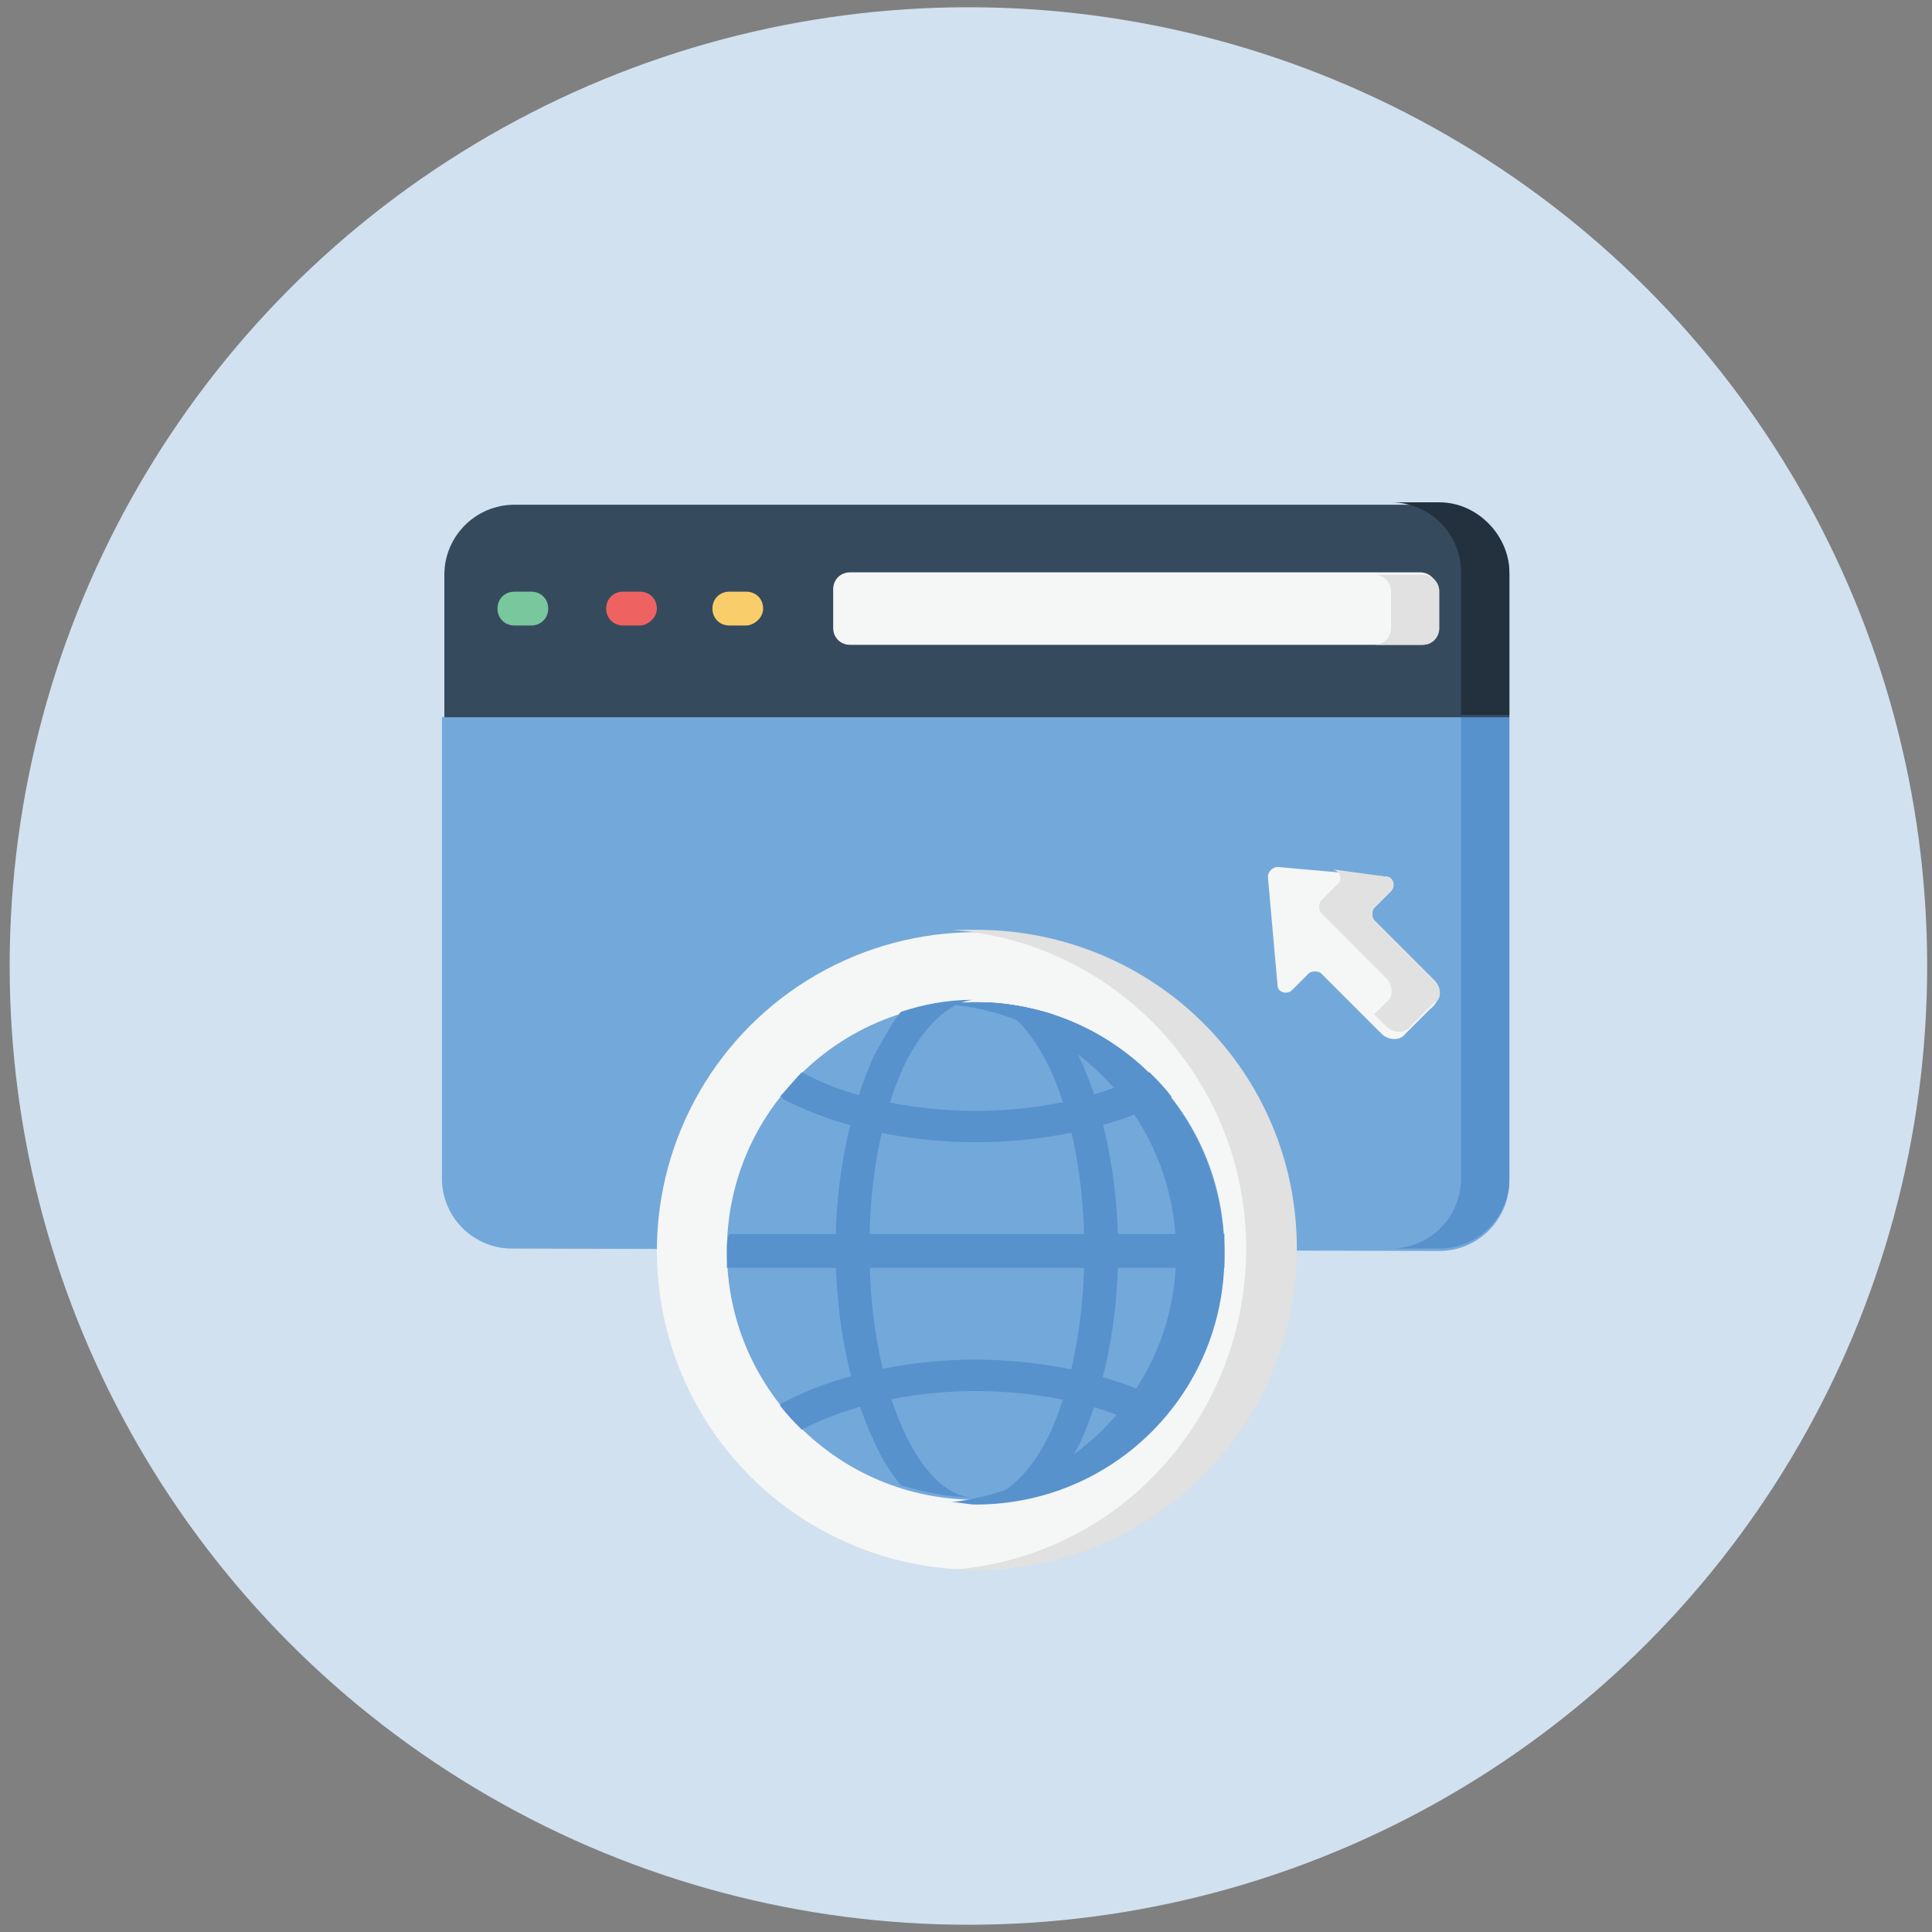 <?xml version="1.0" encoding="utf-8"?>
<!-- Generator: Adobe Illustrator 25.2.1, SVG Export Plug-In . SVG Version: 6.00 Build 0)  -->
<svg version="1.1" id="Layer_1" xmlns="http://www.w3.org/2000/svg" xmlns:xlink="http://www.w3.org/1999/xlink" x="0px" y="0px"
	 width="80px" height="80px" viewBox="0 0 80 80" style="enable-background:new 0 0 80 80;" xml:space="preserve">
<rect x="0" y="0" width="80" height="80" fill="#808080" stroke="none"/>
<style type="text/css">
	.st0{fill:#D1E1EF;}
	.st1{fill:#73A8DA;}
	.st2{fill:#5792CD;}
	.st3{fill:#364A5E;}
	.st4{fill:#79C79D;}
	.st5{fill:#EE6261;}
	.st6{fill:#F9CE6A;}
	.st7{fill:#F5F6F6;}
	.st8{fill:#E0E1E0;}
	.st9{fill:#23303E;}
</style>
<circle class="st0" cx="40.1" cy="40" r="39.7"/>
<g>
	<path class="st1" d="M59.6,51.8c1.6,0,2.9-1.3,2.9-2.9V29.7l-22.1-3l-22.1,3v19.1c0,1.6,1.3,2.9,2.9,2.9L59.6,51.8L59.6,51.8z"/>
	<path class="st2" d="M60.5,29.4v19.4c0,1.6-1.3,2.9-2.9,2.9h2c1.6,0,2.9-1.3,2.9-2.9V29.7L60.5,29.4z"/>
	<path class="st3" d="M62.5,29.7v-5.9c0-1.6-1.3-2.9-2.9-2.9H21.3c-1.6,0-2.9,1.3-2.9,2.9v5.9H62.5z"/>
	<g>
		<g>
			<path class="st4" d="M22,25.9h-0.7c-0.4,0-0.7-0.3-0.7-0.7c0-0.4,0.3-0.7,0.7-0.7H22c0.4,0,0.7,0.3,0.7,0.7S22.4,25.9,22,25.9z"
				/>
		</g>
	</g>
	<g>
		<g>
			<path class="st5" d="M26.5,25.9h-0.7c-0.4,0-0.7-0.3-0.7-0.7c0-0.4,0.3-0.7,0.7-0.7h0.7c0.4,0,0.7,0.3,0.7,0.7
				S26.8,25.9,26.5,25.9z"/>
		</g>
	</g>
	<g>
		<path class="st6" d="M30.9,25.9h-0.7c-0.4,0-0.7-0.3-0.7-0.7c0-0.4,0.3-0.7,0.7-0.7h0.7c0.4,0,0.7,0.3,0.7,0.7
			S31.2,25.9,30.9,25.9z"/>
	</g>
	<path class="st7" d="M58.9,26.7H35.2c-0.4,0-0.7-0.3-0.7-0.7v-1.6c0-0.4,0.3-0.7,0.7-0.7h23.6c0.4,0,0.7,0.3,0.7,0.7V26
		C59.6,26.4,59.3,26.7,58.9,26.7z"/>
	<path class="st7" d="M59.4,40.6l-2.5-2.5c-0.1-0.1-0.1-0.4,0-0.5l0.7-0.7c0.2-0.2,0.1-0.6-0.2-0.6l-4.5-0.4c-0.2,0-0.4,0.2-0.4,0.4
		l0.4,4.5c0,0.3,0.4,0.4,0.6,0.2l0.7-0.7c0.1-0.1,0.4-0.1,0.5,0l2.5,2.5c0.3,0.3,0.8,0.3,1,0l1-1C59.7,41.4,59.7,40.9,59.4,40.6
		L59.4,40.6z"/>
	<g>
		<ellipse class="st7" cx="40.4" cy="51.8" rx="13.2" ry="13.2"/>
		<path class="st8" d="M40.4,38.5c-0.3,0-0.7,0-1,0c6.8,0.5,12.2,6.2,12.2,13.2S46.3,64.5,39.4,65c0.3,0,0.7,0,1,0
			c7.3,0,13.3-5.9,13.3-13.3C53.7,44.4,47.8,38.5,40.4,38.5L40.4,38.5z"/>
		<g>
			<ellipse class="st1" cx="40.4" cy="51.8" rx="10.3" ry="10.3"/>
			<path class="st2" d="M40.4,41.5c-0.3,0-0.7,0-1,0.1c5.2,0.5,9.3,4.9,9.3,10.3s-4.1,9.7-9.3,10.3c0.3,0,0.7,0.1,1,0.1
				c5.7,0,10.3-4.6,10.3-10.3C50.7,46.1,46.1,41.5,40.4,41.5L40.4,41.5z"/>
			<g>
				<g>
					<g>
						<path class="st2" d="M37.4,59.2c-0.9-2-1.4-4.6-1.4-7.5s0.5-5.5,1.4-7.5c0.8-1.7,1.9-2.7,2.9-2.8c-1.1,0-2.1,0.2-3,0.5
							c-0.4,0.5-0.7,1.1-1.1,1.8c-1,2.2-1.6,5-1.6,8s0.6,5.9,1.6,8c0.3,0.7,0.7,1.3,1.1,1.8c1,0.3,2,0.5,3,0.5
							C39.3,62,38.2,61,37.4,59.2L37.4,59.2z"/>
					</g>
					<g>
						<path class="st2" d="M43.5,44.3c0.9,2,1.4,4.6,1.4,7.5c0,2.8-0.5,5.5-1.4,7.5c-0.8,1.7-1.9,2.7-2.9,2.8c1.1,0,2.1-0.2,3-0.5
							c0.4-0.5,0.7-1.1,1.1-1.8c1-2.2,1.6-5,1.6-8c0-3-0.6-5.9-1.6-8C44.4,43,44,42.5,43.6,42c-1-0.3-2-0.5-3-0.5
							C41.6,41.5,42.7,42.6,43.5,44.3z"/>
					</g>
				</g>
			</g>
			<g>
				<path class="st2" d="M32.4,45.5c2.1,1.1,5,1.8,8,1.8c3,0,6-0.7,8-1.8c0,0,0.1,0,0.1-0.1c-0.3-0.4-0.6-0.7-0.9-1
					c-1.9,1-4.5,1.6-7.2,1.6s-5.4-0.6-7.2-1.6c-0.3,0.3-0.6,0.7-0.9,1C32.4,45.4,32.4,45.5,32.4,45.5L32.4,45.5z"/>
				<path class="st2" d="M30.1,51.8c0,0.2,0,0.4,0,0.7h20.6c0-0.2,0-0.4,0-0.7c0-0.2,0-0.4,0-0.7H30.2
					C30.1,51.3,30.1,51.5,30.1,51.8L30.1,51.8z"/>
				<path class="st2" d="M48.4,58.1c-2.1-1.1-5-1.8-8-1.8s-6,0.7-8,1.8c0,0-0.1,0-0.1,0.1c0.3,0.4,0.6,0.7,0.9,1
					c1.9-1,4.5-1.6,7.2-1.6c2.7,0,5.4,0.6,7.2,1.6c0.3-0.3,0.6-0.7,0.9-1C48.5,58.1,48.5,58.1,48.4,58.1z"/>
			</g>
		</g>
	</g>
	<g>
		<g>
			<g>
				<path class="st8" d="M59.4,40.6l-2.5-2.5c-0.1-0.1-0.1-0.4,0-0.5l0.7-0.7c0.2-0.2,0.1-0.6-0.2-0.6L55.2,36
					c0.3,0.1,0.4,0.4,0.2,0.6l-0.7,0.7c-0.1,0.1-0.1,0.4,0,0.5l2.7,2.7c0.3,0.3,0.3,0.8,0,1l-0.5,0.5l0.5,0.5c0.3,0.3,0.8,0.3,1,0
					l1-1C59.7,41.4,59.7,40.9,59.4,40.6L59.4,40.6z"/>
			</g>
		</g>
	</g>
	<path class="st9" d="M59.6,20.8h-2c1.6,0,2.9,1.3,2.9,2.9v5.9h2v-5.9C62.5,22.2,61.2,20.8,59.6,20.8z"/>
	<path class="st8" d="M58.9,23.8h-2c0.4,0,0.7,0.3,0.7,0.7V26c0,0.4-0.3,0.7-0.7,0.7h2c0.4,0,0.7-0.3,0.7-0.7v-1.5
		C59.6,24.1,59.3,23.8,58.9,23.8z"/>
</g>
</svg>
